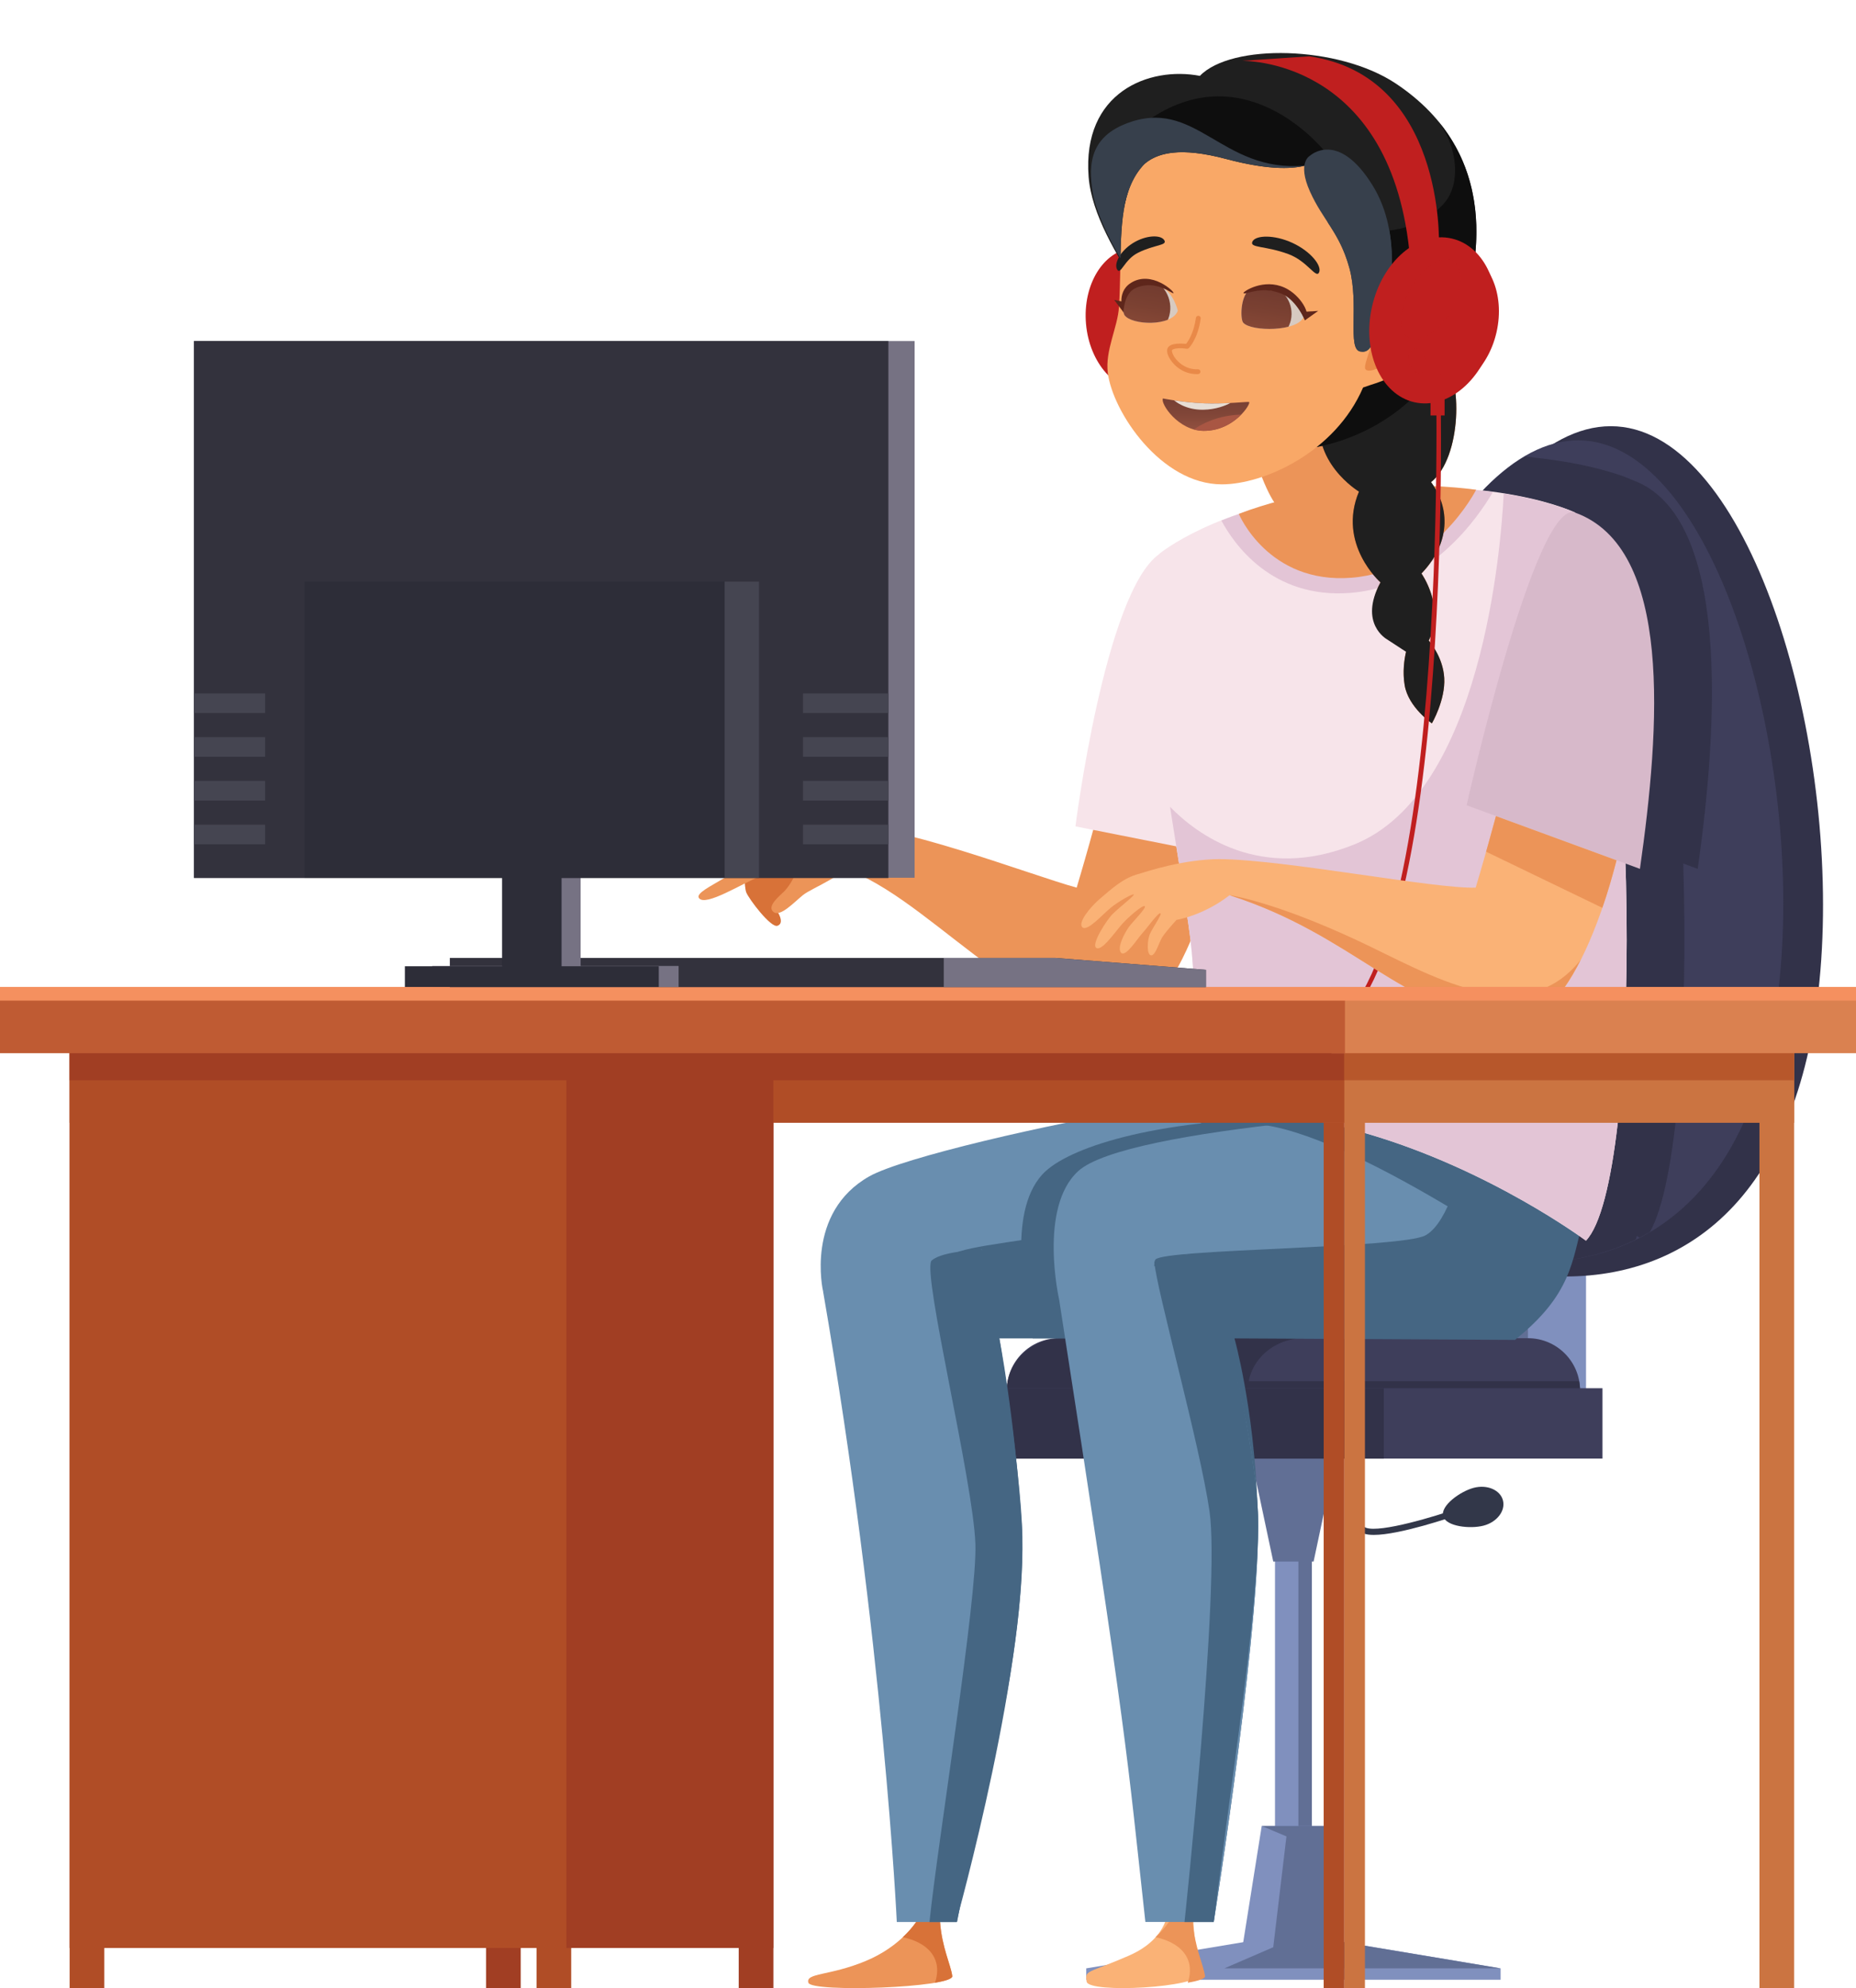 <?xml version="1.0" encoding="UTF-8" standalone="no"?>
<svg
   xmlns:dc="http://purl.org/dc/elements/1.1/"
   xmlns:cc="http://creativecommons.org/ns#"
   xmlns:rdf="http://www.w3.org/1999/02/22-rdf-syntax-ns#"
   xmlns:svg="http://www.w3.org/2000/svg"
   xmlns="http://www.w3.org/2000/svg"
   xmlns:xlink="http://www.w3.org/1999/xlink"
   xmlns:sodipodi="http://sodipodi.sourceforge.net/DTD/sodipodi-0.dtd"
   xmlns:inkscape="http://www.inkscape.org/namespaces/inkscape"
   version="1.1"
   id="Layer_1"
   x="0px"
   y="0px"
   viewBox="0 0 4669.16 5000"
   enable-background="new 0 0 4669.16 5000"
   xml:space="preserve"
   inkscape:version="0.91 r13725"
   sodipodi:docname="young-woman-sitting-at-computer-desk.svg"><defs
     id="defs11746" /><sodipodi:namedview
     pagecolor="#ffffff"
     bordercolor="#666666"
     borderopacity="1"
     objecttolerance="10"
     gridtolerance="10"
     guidetolerance="10"
     inkscape:pageopacity="0"
     inkscape:pageshadow="2"
     inkscape:window-width="1916"
     inkscape:window-height="1035"
     id="namedview11744"
     showgrid="false"
     inkscape:zoom="0.072572935"
     inkscape:cx="3985.5109"
     inkscape:cy="4298.3373"
     inkscape:window-x="4"
     inkscape:window-y="1"
     inkscape:window-maximized="1"
     inkscape:current-layer="Layer_1" /><g
     id="g13494"><path
       d="m 2732.078,814.498 c 8.655,98.9 75.337,173.853 148.956,167.402 73.619,-6.451 126.284,-91.855 117.637,-190.755 -8.654,-98.9 -75.344,-173.846 -148.956,-167.395 -73.619,6.443 -126.284,91.848 -117.637,190.748 z"
       id="path11511"
       style="fill:#c01f1f;fill-opacity:1"
       inkscape:connector-curvature="0" /><path
       sodipodi:nodetypes="ccccc"
       d="m 3573.393,622.46 c 0,0 -88.609,411.493 9.567,617.535 -120.13,57.376 -322.402,140.254 -373.711,28.735 0,0 -50.425,-64.253 -79.954,-242.991 z"
       id="path11581"
       inkscape:connector-curvature="0"
       style="fill:#ec9458" /><g
       id="chair_15_"><path
         style="fill:#8090be"
         inkscape:connector-curvature="0"
         id="path11469"
         d="m 3691.058,3608.206 c 0,0 77.17,0 180.296,0 103.126,0 118.623,-95.595 118.623,-95.595 l 0,-405.582 -180.297,0 0,405.582 -118.622,0 0,95.595 z" /><path
         style="fill:#616f95"
         inkscape:connector-curvature="0"
         id="path11471"
         d="m 3809.68,3107.021 0,405.589 -118.615,0 0,95.595 c 0,0 77.163,0 180.289,0 16.098,0 29.406,-2.863 41.503,-6.799 -60.377,-23.237 -69.024,-82.28 -69.024,-82.28 l 0,-412.105 -34.153,0 z" /><g
         id="g11473"><path
           style="fill:#323249"
           inkscape:connector-curvature="0"
           id="path11475"
           d="m 3380.086,2386.807 c -31.696,590.517 225.155,823.5 557.422,823.5 332.26,0 614.124,-232.983 645.813,-823.5 31.689,-590.517 -198.786,-1314.95 -531.046,-1314.95 -332.268,-10e-4 -640.501,724.432 -672.189,1314.95 z" /><path
           style="fill:#3e3e5b"
           inkscape:connector-curvature="0"
           id="path11477"
           d="m 3320.202,2378.638 c -30.638,570.882 217.675,796.124 538.889,796.124 321.221,0 593.706,-225.242 624.344,-796.124 30.639,-570.889 -192.176,-1271.237 -513.397,-1271.237 -321.215,0 -619.198,700.348 -649.836,1271.237 z" /><path
           style="fill:#323249"
           inkscape:connector-curvature="0"
           id="path11479"
           d="m 4107.802,1207.758 c 0,0 -1.08,-0.5 -3.088,-1.37 -8.27,-3.892 -66.9,-28.913 -176.448,-46.453 l -0.014,-0.01 c -21.578,-3.457 -44.083,-6.603 -69.604,-9.14 l 0.225,-0.406 c 0,0 -8.328,-1.174 -21.838,-2.682 -266.418,154.892 -490.493,740.132 -516.833,1230.937 -30.638,570.882 217.668,796.124 538.889,796.124 90.791,0 177.375,-18.751 256.017,-57.448 0.87,-3.153 1.791,-6.233 2.646,-9.415 2.906,2.03 4.552,3.218 6.784,4.798 8.813,-4.566 17.555,-9.278 26.144,-14.373 68.806,-120.463 96.632,-521.885 83.833,-926.568 l 36.421,13.358 c 50.866,-356.062 83.563,-887.986 -163.134,-977.355 z" /></g><rect
         style="fill:#8090be"
         id="rect11481"
         height="92.732"
         width="1338.941"
         transform="matrix(0,1,-1,0,7481.568,973.804)"
         y="4181.32"
         x="2584.411" /><rect
         style="fill:#616f95"
         id="rect11483"
         height="33.885"
         width="1338.941"
         transform="matrix(0,1,-1,0,7510.992,944.381)"
         y="4210.744"
         x="2613.835" /><polygon
         style="fill:#616f95"
         id="polygon11485"
         points="3203.123,3927.18 3129.41,3579.822 3378.361,3579.822 3304.647,3927.18 " /><polygon
         style="fill:#8090be"
         id="polygon11487"
         points="3356.37,4880.479 3775.114,4950.358 3775.114,4978.944 2732.656,4978.944 2732.656,4950.358 3151.408,4880.479 " /><polygon
         style="fill:#8090be"
         id="polygon11489"
         points="3380.789,4888.423 3126.982,4888.423 3174.117,4592.244 3333.654,4592.244 " /><polygon
         style="fill:#616f95"
         id="polygon11491"
         points="3080.138,4950.358 3203.123,4897.157 3236.313,4618.46 3174.117,4592.244 3333.654,4592.244 3380.151,4884.451 3775.114,4950.358 " /><g
         id="g11493"><path
           style="fill:#3e3e5b"
           inkscape:connector-curvature="0"
           id="path11495"
           d="m 2532.834,3496.599 1442.104,0 0,0 c 0,-72.394 -58.687,-131.082 -131.082,-131.082 l -1179.948,0 c -72.393,0 -131.074,58.688 -131.074,131.082 l 0,0 z" /><path
           style="fill:#323249"
           inkscape:connector-curvature="0"
           id="path11497"
           d="m 2673.867,3365.517 606.463,0 c -77.895,0 -141.041,58.688 -141.041,131.075 l -606.456,0 c 10e-4,-72.387 63.146,-131.075 141.034,-131.075 z" /><path
           style="fill:#323249"
           inkscape:connector-curvature="0"
           id="path11499"
           d="m 3972.64,3473.659 c 1.42,7.458 2.297,15.098 2.297,22.933 l -1442.103,0 c 0,-7.835 0.877,-15.475 2.291,-22.933 l 1437.515,0 z" /><rect
           style="fill:#3e3e5b"
           id="rect11501"
           height="176.955"
           width="1554.935"
           transform="matrix(-1,0,0,-1,6507.765,7159.658)"
           y="3491.352"
           x="2476.415" /><rect
           style="fill:#323249"
           id="rect11503"
           height="176.955"
           width="1004.89"
           transform="matrix(-1,0,0,-1,5957.721,7159.658)"
           y="3491.352"
           x="2476.415" /></g><path
         style="fill:#323749"
         inkscape:connector-curvature="0"
         id="path11505"
         d="m 3456.06,3860.222 c -9.879,0 -18.272,-1.015 -24.586,-3.334 -51.302,-18.686 -40.763,-178.55 -39.334,-196.706 0.296,-4.044 3.688,-7.139 7.675,-7.139 0.181,0 0.355,0 0.594,0.058 4.226,0.297 7.444,3.986 7.081,8.277 -4.82,64.095 -1.131,169.917 29.225,180.992 36.725,13.032 175.99,-29.58 226.64,-47.258 4.11,-1.37 8.451,0.833 9.886,4.762 1.363,4.044 -0.775,8.451 -4.762,9.879 -16.669,5.77 -146.831,50.469 -212.419,50.469 z" /><path
         style="fill:#323749"
         inkscape:connector-curvature="0"
         id="path11507"
         d="m 3707.265,3741.875 c -33.762,8.922 -83.716,44.88 -76.779,71.118 6.936,26.238 68.132,32.812 101.886,23.897 33.754,-8.923 55.499,-37.429 48.57,-63.667 -6.937,-26.231 -39.923,-40.27 -73.677,-31.348 z" /></g><g
       id="g11513"><path
         d="m 2944.46,1385.409 c -59.652,19.563 -90.978,228.968 -154,540.208 -21.418,105.808 -81.882,306.725 -81.882,306.725 -22.832,187.922 -11.648,325.737 81.882,340.313 288.141,44.895 498.967,-1300.381 154,-1187.246 z"
         id="path11515"
         inkscape:connector-curvature="0"
         style="fill:#ec9458" /><path
         d="m 2790.46,2572.655 c -271.108,-32.95 -515.101,-386.715 -728.746,-400.769 l 43.989,-95.414 c 132.205,-13.561 494.8,127.001 602.911,155.87 166.598,56.84 134.467,346.706 81.846,340.313 z"
         id="path11517"
         inkscape:connector-curvature="0"
         style="fill:#ec9458" /><g
         id="g11519"><path
           d="m 1871.88,2175.082 c 0,0 0.239,55.434 5.371,68.988 6.161,16.25 61.964,90.188 78.584,84.208 23.926,-8.611 -9.575,-49.772 -9.575,-49.772 l 98.85,-115.636 -173.23,12.212 z"
           id="path11521"
           inkscape:connector-curvature="0"
           style="fill:#d87238" /><path
           d="m 2157.172,2076.233 c -67.915,-3.247 -136.192,8.625 -188.255,19.461 -45.301,9.423 -78.693,17.062 -84.339,25.963 -11.575,18.287 -12.699,53.426 -12.699,53.426 0,0 -26.709,19.048 -52.585,34.733 -30.862,18.708 -69.646,37.089 -60.884,48.896 16.526,22.237 109.707,-37.755 153.58,-54.527 54.615,-20.875 76.649,-27.086 85.636,-19.157 10.851,9.567 -12.865,44.837 -24.882,56.789 -12.018,11.952 -44.033,37.031 -27.297,51.454 16.743,14.431 51.361,-23.353 74.663,-42.22 23.303,-18.874 117.05,-52.977 129.561,-94.958 3.117,-10.46 36.464,-78.483 7.501,-79.86 z"
           id="path11523"
           inkscape:connector-curvature="0"
           style="fill:#ec9458" /></g></g><g
       id="g11525"><g
         id="g11527"><g
           id="g11529"><path
             d="m 2306.099,4831.648 c 0,0 -37.683,62.805 -128.958,100.48 -91.276,37.683 -151.015,29.239 -143.477,54.39 7.538,25.158 365.833,12.532 361.97,-16.743 -3.863,-29.275 -26.188,-71.14 -30.92,-138.127 -4.733,-66.979 -58.615,0 -58.615,0 z"
             id="path11531"
             inkscape:connector-curvature="0"
             style="fill:#ec9458" /></g><path
           d="m 2364.714,4831.648 c -4.74,-66.987 -58.615,0 -58.615,0 0,0 -11.119,17.954 -34.914,40.314 40.256,8.741 70.64,27.876 81.904,57.535 6.712,17.678 5.74,37.125 -0.942,56.97 26.876,-4.617 44.344,-10.212 43.489,-16.692 -3.865,-29.275 -26.189,-71.14 -30.922,-138.127 z"
           id="path11533"
           inkscape:connector-curvature="0"
           style="fill:#d87238" /></g><g
         id="g11535"><g
           id="g11537"><path
             d="m 2938.452,4797.764 c 0,0 5.117,75.438 -98.689,120.703 -103.801,45.264 -111.201,35.124 -106.077,65.341 5.132,30.217 285.894,15.047 285.263,-20.113 -0.638,-35.168 -19.801,-85.462 -16.779,-165.931 3.015,-80.469 -63.718,0 -63.718,0 z"
             id="path11539"
             inkscape:connector-curvature="0"
             style="fill:#fab276" /></g><path
           d="m 3000.539,4831.648 c -4.74,-66.987 -58.615,0 -58.615,0 0,0 -11.119,17.954 -34.914,40.314 40.256,8.741 70.64,27.876 81.904,57.535 6.712,17.678 5.741,37.125 -0.942,56.97 26.883,-4.617 44.344,-10.212 43.489,-16.692 -3.865,-29.275 -26.182,-71.14 -30.922,-138.127 z"
           id="path11541"
           inkscape:connector-curvature="0"
           style="fill:#ec9458" /></g><polygon
         points="2958.739,2757.322 4037.517,2766.824 3019.008,3018.515 "
         id="polygon11543"
         style="fill:#2a2e3d" /><path
         d="m 2886.961,2785.829 c 343.35,-110.062 549.465,1.131 552.233,478.447 l -1368.745,-17.569 c 0,0 -45.381,-196.931 116.628,-288.322 83.426,-47.062 453.848,-132.836 699.884,-172.556 z"
         id="path11545"
         inkscape:connector-curvature="0"
         style="fill:#698eaf;fill-opacity:1" /><path
         d="m 3019.008,3018.515 c 0,0 -140.259,52.418 -353.237,85.694 -212.993,33.283 -278.805,36.038 -291.946,72.93 -13.126,36.893 72.162,546.275 77.844,706.016 4.9,137.873 -95.21,752.505 -115.505,950.545 l 69.168,0 c 0,0 187.088,-668.058 164.691,-1003.224 -18.338,-274.312 -55.977,-464.458 -55.977,-464.458 l 401.531,0 c 86.76,-21.701 103.431,-347.503 103.431,-347.503 z"
         id="path11547"
         inkscape:connector-curvature="0"
         style="fill:#456683;fill-opacity:1" /><path
         d="m 2582.745,3268.386 c 5.225,33.58 10.248,66.001 15.162,97.632 l 317.671,0 c 28.158,-7.045 48.562,-46.83 63.761,-96.429 -0.123,-0.449 -0.261,-0.993 -0.384,-1.435 l 0.863,0 c 1.015,-3.356 2.226,-6.299 3.197,-9.734 l 456.181,5.849 c -1.348,-232.99 -51.469,-378.206 -142.034,-453.579 -377.894,0.029 -597.149,71.626 -666.274,134.459 -100.867,91.703 -48.143,323.237 -48.143,323.237 z"
         id="path11549"
         inkscape:connector-curvature="0"
         style="fill:#456683;fill-opacity:1" /><path
         d="m 4010.214,2774.631 c 0,0 -13.735,346.322 -123.776,493.03 l -1221.943,0.725 c 0,0 -52.723,-231.533 48.142,-323.229 120.036,-109.12 903.28,-161.357 1297.577,-170.526 z"
         id="path11551"
         inkscape:connector-curvature="0"
         style="fill:#698eaf;fill-opacity:1" /><path
         d="m 3158.468,2827.121 c 0,0 91.362,-10.908 134.387,-19.099 111.961,-21.31 297.549,-19.266 690.331,260.178 l -72.061,139.374 c 0,0 -514.419,-364.442 -752.657,-380.453 z"
         id="path11553"
         inkscape:connector-curvature="0"
         style="fill:#456683;fill-opacity:1" /><path
         sodipodi:nodetypes="cccccccscccc"
         d="m 3163.542,3784.595 c -9.625,-247.827 -57.985,-418.578 -57.985,-418.578 l 705.601,3.78 C 3954.894,3254.806 3954.534,3170.753 3983.186,3068.2 l -305.645,-142.933 c 0,0 -31.319,148.202 -91.218,181.485 -59.906,33.276 -653.822,33.907 -679.328,60.688 -25.506,26.782 108.294,443.533 135.793,633.223 27.499,189.69 -62.892,1032.977 -62.892,1032.977 l 0.109,0.058 73.373,0 c 0,0 127.153,-794.651 110.164,-1049.103 z"
         id="path11555"
         inkscape:connector-curvature="0"
         style="fill:#456683;fill-opacity:1" /><path
         d="m 2070.449,3246.707 c 152.992,883.638 185.63,1586.993 185.63,1586.993 l 151.391,0 c 0,0 149.304,-748.765 122.218,-1003.224 -27.087,-254.459 -59.579,-688.178 -59.579,-688.178 l -399.66,104.409 z"
         id="path11557"
         inkscape:connector-curvature="0"
         style="fill:#698eaf;fill-opacity:1" /><path
         d="m 2664.495,3268.386 c 176.107,1132.754 169.374,1133.907 216.957,1565.314 l 171.925,0 c 0,0 127.153,-794.653 110.171,-1049.104 -16.99,-254.459 -139.693,-642.298 -139.693,-642.298 l -359.36,126.088 z"
         id="path11559"
         inkscape:connector-curvature="0"
         style="fill:#698eaf;fill-opacity:1" /><path
         sodipodi:nodetypes="ccccccccccc"
         d="m 3163.542,3784.595 c -0.01,-0.159 -0.014,-0.275 -0.029,-0.435 -15.271,-227.25 -116.629,-591.445 -135.873,-633.672 -11.458,0.747 -22.382,1.515 -32.616,2.327 l -91.087,20.619 c 5.038,68.313 114.534,459.495 138.852,627.231 27.507,189.69 -62.892,1032.977 -62.892,1032.977 l 0.109,0.065 73.38,0 c 0,0 7.3,-54.165 17.997,-139.374 32.072,-255.64 104.901,-718.895 92.159,-909.738 z"
         id="path11561"
         inkscape:connector-curvature="0"
         style="fill:#456683;fill-opacity:1" /><path
         d="m 2470.109,3142.298 c -38.967,2.646 -105.301,8.183 -127.074,28.456 -22.128,36.893 105.097,552.66 110.78,712.401 4.9,137.873 -95.218,752.505 -115.513,950.552 l 69.176,0 c 38.423,-207.441 170.338,-638.978 164.568,-968.397 -2.841,-162.589 -66.871,-595.178 -101.937,-723.012 z"
         id="path11563"
         inkscape:connector-curvature="0"
         style="fill:#456683;fill-opacity:1" /><path
         d="m 2886.961,2785.829 c 0,0 114.245,-4.443 148.651,56.912 l 305.196,-36.335 c 0,0 -324.548,-81.128 -453.847,-20.577 z"
         id="path11565"
         inkscape:connector-curvature="0"
         style="fill:#456683;fill-opacity:1" /></g><path
       d="m 2916.592,1393.266 c -136.844,95.871 -211.094,685.018 -211.094,685.018 l 256.438,50.824 32.979,-147.644 c 0,0 18.599,-192.85 0.602,-343.255 -18.005,-150.406 -78.925,-244.943 -78.925,-244.943 z"
       id="path11573"
       style="fill:#f7e4ea;fill-opacity:1"
       inkscape:connector-curvature="0" /><path
       d="m 3989.781,3120.256 c 145.563,-152.341 135.822,-1447.438 -27.311,-1831.109 0,0 -199.504,-99.132 -603.962,-50.853 -298.709,35.661 -441.816,154.348 -441.816,154.348 -67,149.325 13.59,531.858 72.974,931.787 59.587,401.305 -102.706,461.399 -102.706,461.399 0,0 221.321,-30.29 548.312,64.175 313.648,90.609 554.509,270.253 554.509,270.253 z"
       id="path11575"
       style="fill:#f7e4ea;fill-opacity:1"
       inkscape:connector-curvature="0" /><path
       d="m 3755.726,1237.331 c -97.762,-13.242 -228.634,-19.164 -397.217,0.964 -120.979,14.438 -215.146,42.467 -285.909,70.749 31.145,58.304 126.697,197.511 324.403,182.109 201.258,-15.686 320.315,-188.039 358.723,-253.822 z"
       id="path11577"
       style="fill:#e3c5d6;fill-opacity:1"
       inkscape:connector-curvature="0" /><path
       d="m 3116.501,1292.373 c 0,0 73.525,176.984 283.35,160.632 209.825,-16.352 313.69,-221.226 313.69,-221.226 0,0 -313.595,-48.266 -597.04,60.594 z"
       id="path11583"
       inkscape:connector-curvature="0"
       style="fill:#ec9458" /><path
       d="m 3962.47,1289.147 c 0,0 -60.993,-28.84 -179.564,-47.83 -6.878,136.779 -55.332,751.99 -374.879,882.028 -238.578,97.081 -400.204,-28.028 -464.567,-94.327 14.954,95.073 31.247,194.677 46.207,295.411 59.587,401.305 -102.706,461.392 -102.706,461.392 0,0 221.321,-30.283 548.312,64.182 313.647,90.608 554.509,270.253 554.509,270.253 145.563,-152.34 135.822,-1447.438 -27.312,-1831.109 z"
       id="path11579"
       style="fill:#e3c5d6;fill-opacity:1"
       inkscape:connector-curvature="0" /><g
       transform="matrix(0.569,0,0,0.564,2887.386,4.674)"
       id="g12603"><g
         id="g12605"><g
           id="g12607"><radialGradient
             gradientTransform="translate(-1034.589,228.203)"
             id="SVGID_1_"
             cx="1814.805"
             cy="133.3"
             r="2957.204"
             gradientUnits="userSpaceOnUse"><stop
               offset="0"
               style="stop-color:#DF7B32"
               id="stop12610" /><stop
               offset="0.174"
               style="stop-color:#D77631"
               id="stop12612" /><stop
               offset="0.614"
               style="stop-color:#CA6D2E"
               id="stop12614" /><stop
               offset="1"
               style="stop-color:#C56A2D"
               id="stop12616" /></radialGradient><path
             style="fill:url(#SVGID_1_)"
             inkscape:connector-curvature="0"
             d="m 1240.022,2845.567 c 0,0 65.365,71.236 70.877,169.608 5.479,98.373 -54.597,202.128 -54.597,202.128 0,0 -103.759,-71.431 -120.23,-169.608 -16.472,-98.145 16.243,-185.852 16.243,-185.852 l 87.707,-16.276 z"
             id="path12618" /><path
             sodipodi:nodetypes="cccccccsc"
             style="fill:url(#SVGID_2_)"
             inkscape:connector-curvature="0"
             d="m 1305.092,1593.334 c 87.414,79.944 84.119,438.731 -52.513,548.194 97.166,134.643 70.453,289.639 -42.5,407.484 0,0 126.978,178.643 6.756,340.88 l -110.249,-69.259 c 0,0 -175.871,-48.619 -77.564,-232.025 0,0 -192.473,-170.554 -95.144,-404.777 0,0 -220.752,-133.11 -166.999,-366.746 53.753,-233.634 538.213,-223.751 538.213,-223.751 z"
             id="path12629" /><path
             sodipodi:nodetypes="ccscccccccccc"
             style="opacity:1;fill:#1f1f1f;fill-opacity:1"
             inkscape:connector-curvature="0"
             d="m 1252.579,2141.529 c 136.633,-109.495 139.927,-468.282 52.513,-548.227 0,0 -484.46,-9.85 -538.213,223.785 -53.753,233.636 166.999,366.746 166.999,366.746 -97.329,234.223 95.144,404.777 95.144,404.777 -98.308,183.373 28.377,253.726 28.377,253.726 l 84.674,55.842 c -7.893,34.606 -15.982,90.055 -6.001,149.516 16.471,98.177 120.23,169.608 120.23,169.608 0,0 60.076,-103.755 54.564,-202.16 -4.893,-87.707 -57.275,-153.659 -68.59,-166.967 73.939,-149.647 -32.197,-299.196 -32.197,-299.196 112.953,-117.811 139.666,-272.807 42.5,-407.45 z"
             id="path12631" /><path
             style="opacity:1;fill:#1f1f1f;fill-opacity:1"
             inkscape:connector-curvature="0"
             d="m 1096.344,363.901 c 459.998,308.59 391.045,801.661 255.199,1137.062 -149.292,368.67 -548.068,528.493 -815.821,491.865 -287.939,-39.369 -403.799,-226.753 -387.095,-313.352 32.189,-167.13 -384.395,-566.492 -409.996,-899.284 -29.066,-377.444 267.162,-493.626 491.926,-450.147 138.235,-145.113 612.124,-136.307 865.787,33.856 z"
             id="path12655" /><path
             style="opacity:1;fill:#0e0e0e;fill-opacity:1"
             inkscape:connector-curvature="0"
             d="m 1305.092,903.909 c -207.575,218.469 -533.777,68.528 -533.777,68.528 L 555.749,1995.078 c 267.199,26.289 650.155,-134.513 795.794,-494.115 113.21,-279.495 179.65,-668.486 -67.489,-968.954 85.685,113.997 104.603,283.899 21.038,371.9 z"
             id="path12657" /><path
             style="fill:#f9a867"
             inkscape:connector-curvature="0"
             d="m -127.218,1361.003 c 26.942,-436.35 -80.531,-756.193 579.213,-784.961 440.656,-19.179 620.636,425.032 575.009,850.75 75.961,-73.551 171.594,38.912 116.341,162.204 -42.663,95.274 -113.898,101.928 -191.299,130.762 -123.553,289.835 -440.004,432.273 -625.072,431.751 -268.503,-0.75 -481.753,-322.256 -503.574,-497.181 -12.493,-100.428 43.771,-202.91 49.382,-293.325 z"
             id="path12685" /><path
             style="fill:#1f1f1f;fill-opacity:1"
             inkscape:connector-curvature="0"
             d="m 462.791,1069.016 c -13.569,29.062 55.873,17.287 159.302,55.84 83.989,31.345 121.825,110.8 135.393,81.771 13.536,-29.062 -36.042,-93.676 -117.421,-131.675 -81.348,-37.966 -163.706,-34.965 -177.274,-5.936 z"
             id="path12696" /><path
             style="fill:#e98948"
             inkscape:connector-curvature="0"
             d="m 1011.348,1478.914 c 83.528,-7.339 74.265,97.916 43.312,128.576 -30.986,30.627 -85.457,48.86 -93.415,28.246 -7.956,-20.613 50.103,-156.822 50.103,-156.822 z"
             id="path12698" /><path
             style="fill:#e98948"
             inkscape:connector-curvature="0"
             d="m 204.692,1659.319 c 5.708,0.489 11.807,0.652 18.07,0.359 5.871,-0.196 10.438,-5.219 10.111,-11.122 -0.094,-5.871 -5.219,-10.535 -11.122,-10.111 -51.143,2.087 -88.849,-29.714 -105.712,-57.569 -9.655,-16.243 -9.752,-26.224 -8.643,-28.018 7.893,-9.785 43.576,-9.655 65.006,-6.034 4.664,0.522 6.654,-0.718 9.198,-2.968 1.663,-1.631 40.315,-41.326 52.546,-132.001 0.848,-5.806 -3.262,-11.22 -9.194,-11.97 l -0.326,-0.033 c -5.745,-0.489 -10.898,3.555 -11.616,9.231 -9.231,67.713 -34.215,104.44 -43.283,115.758 -17.907,-0.946 -62.886,-5.284 -78.933,14.612 -7.726,9.459 -6.784,25.735 2.74,44.751 13.438,26.776 51.11,69.961 111.158,75.115 z"
             id="path12700" /><path
             style="opacity:1;fill:#0e0e0e;fill-opacity:1"
             inkscape:connector-curvature="0"
             d="m 785.569,670.403 c 0,0 -45.892,135.654 -438.829,30.203 -406.572,-109.103 -426.011,99.711 -464.239,271.603 -3.131,-7.013 -148.505,-296.293 173.849,-478.916 412.312,-233.636 729.219,177.11 729.219,177.11 z"
             id="path12711" /><path
             style="fill:#1f1f1f;fill-opacity:1"
             inkscape:connector-curvature="0"
             d="m 72.854,1062.362 c 15.787,24.854 -41.619,18.918 -116.247,56.721 -60.602,30.693 -75.704,100.036 -91.458,75.182 -15.787,-24.854 11.188,-81.64 68.561,-118.074 57.341,-36.4 123.39,-38.651 139.144,-13.829 z"
             id="path12722" /><g
             transform="translate(-1034.589,228.203)"
             id="g12735"><linearGradient
               id="SVGID_11_"
               gradientUnits="userSpaceOnUse"
               x1="1444.218"
               y1="1539.787"
               x2="1428.719"
               y2="1663.781"
               gradientTransform="matrix(0.992,-0.128,0.128,0.992,-337.637,211.97)"><stop
                 offset="0"
                 style="stop-color:#784034"
                 id="stop12738" /><stop
                 offset="0.465"
                 style="stop-color:#814638"
                 id="stop12740" /><stop
                 offset="1"
                 style="stop-color:#91503F"
                 id="stop12742" /></linearGradient><path
               style="fill:url(#SVGID_11_)"
               inkscape:connector-curvature="0"
               d="m 1101.801,1540.317 c -12.884,21.103 66.832,144.102 180.246,144.493 137.151,0.457 211.289,-124.206 200.428,-128.739 -5.414,-2.251 -102.711,9.426 -196.615,6.067 -93.71,-3.392 -184.059,-21.821 -184.059,-21.821 z"
               id="path12744" /><path
               style="fill:#e7ddd5"
               inkscape:connector-curvature="0"
               d="m 1279.437,1590.613 c 57.406,-0.815 100.098,-19.081 120.875,-30.138 -33.889,1.794 -74.432,3.099 -114.453,1.631 -50.426,-1.794 -99.743,-7.958 -134.676,-13.275 6.132,5.349 51.535,42.891 128.254,41.782 z"
               id="path12746" /><path
               style="fill:#a95643"
               inkscape:connector-curvature="0"
               d="m 1282.046,1684.811 c 75.765,0.228 132.225,-37.673 165.821,-72.475 -103.755,3.066 -174.371,41.26 -209.434,66.115 13.862,3.913 28.377,6.294 43.613,6.36 z"
               id="path12748" /></g><path
             style="opacity:1;fill:#37404c;fill-opacity:1"
             inkscape:connector-curvature="0"
             d="m 717.301,686.092 c 0,0 -58.091,29.257 0,159.725 58.091,130.468 130.664,181.122 174.24,340.946 43.576,159.791 -9.916,361.364 47.621,372.291 58.352,11.09 55.877,-64.158 105.712,-149.255 22.082,-80.075 87.185,-367.985 -51.698,-593.01 -152.452,-247.074 -275.875,-130.697 -275.875,-130.697 z"
             id="path12802" /><g
             transform="translate(-1034.589,228.203)"
             id="g12804"><g
               id="g12806"><path
                 style="fill:#d7cac1"
                 inkscape:connector-curvature="0"
                 d="m 1481.495,1057.422 c -37.901,33.008 -37.803,129.848 -24.822,145.015 34.802,40.543 243.16,41.26 267.818,-27.366 0,0 -23.452,-71.399 -79.977,-93.285 -56.492,-21.852 -163.019,-24.364 -163.019,-24.364 z"
                 id="path12808" /><g
                 id="g12810"><defs
                   id="defs12812"><path
                     inkscape:connector-curvature="0"
                     id="SVGID_16_"
                     d="m 1481.495,1057.422 c -37.901,33.008 -37.803,129.848 -24.822,145.015 34.802,40.543 243.16,41.26 267.818,-27.366 0,0 -23.419,-81.184 -79.944,-103.037 -56.492,-21.885 -163.052,-14.612 -163.052,-14.612 z" /></defs><clipPath
                   id="SVGID_17_"><use
                     height="100%"
                     width="100%"
                     y="0"
                     x="0"
                     style="overflow:visible"
                     xlink:href="#SVGID_16_"
                     overflow="visible"
                     id="use12816" /></clipPath><linearGradient
                   id="SVGID_18_"
                   gradientUnits="userSpaceOnUse"
                   x1="1539.46"
                   y1="1053.806"
                   x2="1512.021"
                   y2="1273.314"
                   gradientTransform="matrix(1.111,0.051,-0.019,1,-131.105,-75.02)"><stop
                     offset="0"
                     style="stop-color:#723B2F"
                     id="stop12819" /><stop
                     offset="0.439"
                     style="stop-color:#7B4132"
                     id="stop12821" /><stop
                     offset="1"
                     style="stop-color:#8D4C39"
                     id="stop12823" /></linearGradient><path
                   style="fill:url(#SVGID_18_)"
                   inkscape:connector-curvature="0"
                   clip-path="url(#SVGID_17_)"
                   d="m 1670.413,1164.993 c -1.272,71.138 -59.233,126.032 -129.424,122.607 -70.224,-3.425 -126.097,-63.832 -124.793,-134.969 1.272,-71.138 59.233,-126 129.457,-122.607 70.192,3.425 126.065,63.864 124.76,134.969 z"
                   id="path12825" /></g><path
                 style="fill:#5e261b"
                 inkscape:connector-curvature="0"
                 d="m 1729.878,1191.609 c 0,0 -39.503,-92.795 -104.868,-118.987 -92.465,-37.085 -163.835,9.328 -167.158,-2.479 -1.83,-6.393 89.171,-66.963 182.293,-23.745 69.836,32.421 120.421,120.552 89.733,145.211 z"
                 id="path12827" /></g><polygon
               style="fill:#5e261b"
               points="1788.095,1149.924 1712.13,1154.654 1729.878,1191.609 "
               id="polygon12829" /></g><g
             transform="translate(-1034.589,228.203)"
             id="g12831"><polygon
               style="fill:#5e261b"
               points="886.076,1100.575 930.496,1110.262 930.79,1160.786 "
               id="polygon12833" /><g
               id="g12835"><path
                 style="fill:#d7cac1"
                 inkscape:connector-curvature="0"
                 d="m 958.09,1036.776 c -36.074,34.052 -37.412,115.171 -26.191,131.936 30.008,44.881 210.151,52.905 235.691,-19.896 0,0 -18.294,-77.792 -68.985,-103.396 -50.655,-25.605 -140.515,-8.644 -140.515,-8.644 z"
                 id="path12837" /><g
                 id="g12839"><defs
                   id="defs12841"><path
                     inkscape:connector-curvature="0"
                     id="SVGID_19_"
                     d="m 961.482,1035.015 c -36.042,34.085 -40.804,116.932 -29.584,133.697 30.008,44.881 210.151,52.905 235.691,-19.896 0,0 -17.874,-88.131 -68.524,-113.735 -50.691,-25.606 -137.583,-0.066 -137.583,-0.066 z" /></defs><clipPath
                   id="SVGID_20_"><use
                     height="100%"
                     width="100%"
                     y="0"
                     x="0"
                     style="overflow:visible"
                     xlink:href="#SVGID_19_"
                     overflow="visible"
                     id="use12845" /></clipPath><linearGradient
                   id="SVGID_21_"
                   gradientUnits="userSpaceOnUse"
                   x1="1087.949"
                   y1="1063.388"
                   x2="1058.517"
                   y2="1298.839"
                   gradientTransform="matrix(1.34,0.11,-0.06,0.998,-375.331,-158.048)"><stop
                     offset="0"
                     style="stop-color:#723B2F"
                     id="stop12848" /><stop
                     offset="0.439"
                     style="stop-color:#7B4132"
                     id="stop12850" /><stop
                     offset="1"
                     style="stop-color:#8D4C39"
                     id="stop12852" /></linearGradient><path
                   style="fill:url(#SVGID_21_)"
                   inkscape:connector-curvature="0"
                   clip-path="url(#SVGID_20_)"
                   d="m 1134.157,1144.021 c -4.208,76.389 -70.355,132.588 -147.722,125.478 -77.4,-7.078 -136.731,-74.758 -132.523,-151.147 4.208,-76.422 70.388,-132.588 147.755,-125.51 77.4,7.077 136.73,74.757 132.49,151.179 z"
                   id="path12854" /></g><path
                 style="fill:#5e261b"
                 inkscape:connector-curvature="0"
                 d="m 927.724,1158.503 c 0,0 -36.564,-89.371 32.03,-133.273 91.556,-58.58 195.086,40.347 188.494,45.305 -6.621,4.958 -76.422,-62.527 -166.738,-22.799 -54.928,24.201 -53.786,110.767 -53.786,110.767 z"
                 id="path12856" /></g></g><path
             style="opacity:1;fill:#37404c;fill-opacity:1"
             inkscape:connector-curvature="0"
             d="m -99.331,544.371 c -164.357,66.408 -165.466,196.387 -138.981,332.759 23.386,87.316 66.506,177.013 115.921,264.361 l 1.859,-0.489 c 3.392,-173.718 12.003,-318.114 105.483,-417.694 61.809,-54.307 167.554,-74.823 361.788,-22.701 175.679,47.132 281.974,46.12 345.806,30.562 l 0.946,-0.946 c -371.443,32.911 -481.362,-311.721 -792.822,-185.852 z"
             id="path12858" /><path
             style="opacity:1;fill:#37404c;fill-opacity:1"
             inkscape:connector-curvature="0"
             d="m 794.93,981.961 c 36.303,56.101 71.333,112.105 96.612,204.77 43.576,159.823 -9.916,361.364 47.621,372.323 58.352,11.09 55.877,-64.19 105.712,-149.255 15.754,-57.112 53.329,-219.904 23.256,-390.263 -117.585,13.405 -226.787,-20.288 -273.201,-37.575 z"
             id="path12860" /><radialGradient
             gradientTransform="translate(-1034.589,228.203)"
             id="SVGID_2_"
             cx="1814.806"
             cy="133.391"
             r="2957.124"
             gradientUnits="userSpaceOnUse"><stop
               offset="0"
               style="stop-color:#DF7B32"
               id="stop12621" /><stop
               offset="0.174"
               style="stop-color:#D77631"
               id="stop12623" /><stop
               offset="0.614"
               style="stop-color:#CA6D2E"
               id="stop12625" /><stop
               offset="1"
               style="stop-color:#C56A2D"
               id="stop12627" /></radialGradient><linearGradient
             id="SVGID_3_"
             gradientUnits="userSpaceOnUse"
             x1="976.199"
             y1="4310.525"
             x2="1253.898"
             y2="2357.939"
             gradientTransform="matrix(1.022,0.047,-0.071,0.982,149.15,-21.188)"><stop
               offset="0"
               style="stop-color:#F9A867"
               id="stop12636" /><stop
               offset="0.374"
               style="stop-color:#F5A05F"
               id="stop12638" /><stop
               offset="0.938"
               style="stop-color:#EA8C4B"
               id="stop12640" /><stop
               offset="1"
               style="stop-color:#E98948"
               id="stop12642" /></linearGradient><radialGradient
             id="SVGID_4_"
             cx="1812.539"
             cy="133.392"
             r="2958.546"
             gradientUnits="userSpaceOnUse"><stop
               offset="0"
               style="stop-color:#DF7B32"
               id="stop12647" /><stop
               offset="0.174"
               style="stop-color:#D77631"
               id="stop12649" /><stop
               offset="0.614"
               style="stop-color:#CA6D2E"
               id="stop12651" /><stop
               offset="1"
               style="stop-color:#C56A2D"
               id="stop12653" /></radialGradient><linearGradient
             id="SVGID_5_"
             gradientUnits="userSpaceOnUse"
             x1="643.925"
             y1="4546.896"
             x2="1510.913"
             y2="4118.89"
             gradientTransform="translate(53.898,0)"><stop
               offset="0"
               style="stop-color:#46A2A9"
               id="stop12660" /><stop
               offset="0.299"
               style="stop-color:#4496A2"
               id="stop12662" /><stop
               offset="1"
               style="stop-color:#407E93"
               id="stop12664" /></linearGradient><linearGradient
             id="SVGID_6_"
             gradientUnits="userSpaceOnUse"
             x1="1412.882"
             y1="2333.338"
             x2="1412.882"
             y2="1842.9"
             gradientTransform="matrix(-0.996,0.088,0.088,0.996,2852.615,-119.702)"><stop
               offset="0"
               style="stop-color:#F9A867"
               id="stop12673" /><stop
               offset="0.422"
               style="stop-color:#F8A564"
               id="stop12675" /><stop
               offset="0.706"
               style="stop-color:#F39C5B"
               id="stop12677" /><stop
               offset="0.95"
               style="stop-color:#EB8D4C"
               id="stop12679" /><stop
               offset="1"
               style="stop-color:#E98948"
               id="stop12681" /></linearGradient><linearGradient
             id="SVGID_7_"
             gradientUnits="userSpaceOnUse"
             x1="2125.893"
             y1="1147.918"
             x2="2340.003"
             y2="1147.918"
             gradientTransform="matrix(0.962,-0.414,0.448,0.952,-1014.864,739.067)"><stop
               offset="0"
               style="stop-color:#DF7B32"
               id="stop12688" /><stop
               offset="0.174"
               style="stop-color:#D77631"
               id="stop12690" /><stop
               offset="0.614"
               style="stop-color:#CA6D2E"
               id="stop12692" /><stop
               offset="1"
               style="stop-color:#C56A2D"
               id="stop12694" /></linearGradient><radialGradient
             id="SVGID_8_"
             cx="1814.788"
             cy="133.392"
             r="2957.153"
             gradientUnits="userSpaceOnUse"><stop
               offset="0"
               style="stop-color:#DF7B32"
               id="stop12703" /><stop
               offset="0.174"
               style="stop-color:#D77631"
               id="stop12705" /><stop
               offset="0.614"
               style="stop-color:#CA6D2E"
               id="stop12707" /><stop
               offset="1"
               style="stop-color:#C56A2D"
               id="stop12709" /></radialGradient><linearGradient
             id="SVGID_9_"
             gradientUnits="userSpaceOnUse"
             x1="2331.8"
             y1="1108.61"
             x2="2528.372"
             y2="1108.61"
             gradientTransform="matrix(-0.903,-0.353,-0.202,0.925,3421.292,729.333)"><stop
               offset="0"
               style="stop-color:#DF7B32"
               id="stop12714" /><stop
               offset="0.174"
               style="stop-color:#D77631"
               id="stop12716" /><stop
               offset="0.614"
               style="stop-color:#CA6D2E"
               id="stop12718" /><stop
               offset="1"
               style="stop-color:#C56A2D"
               id="stop12720" /></linearGradient><linearGradient
             id="SVGID_10_"
             gradientUnits="userSpaceOnUse"
             x1="2878.159"
             y1="4068.836"
             x2="1435.798"
             y2="4804.536"><stop
               offset="0"
               style="stop-color:#5BB7BF"
               id="stop12725" /><stop
               offset="0.332"
               style="stop-color:#59A9B6"
               id="stop12727" /><stop
               offset="1"
               style="stop-color:#5591A7"
               id="stop12729" /></linearGradient><linearGradient
             id="SVGID_12_"
             gradientUnits="userSpaceOnUse"
             x1="1749.618"
             y1="3849.646"
             x2="1982.697"
             y2="2210.799"
             gradientTransform="matrix(1.023,0.011,-0.037,0.984,59.202,26.663)"><stop
               offset="0"
               style="stop-color:#F9A867"
               id="stop12751" /><stop
               offset="0.422"
               style="stop-color:#F8A564"
               id="stop12753" /><stop
               offset="0.706"
               style="stop-color:#F39C5B"
               id="stop12755" /><stop
               offset="0.95"
               style="stop-color:#EB8D4C"
               id="stop12757" /><stop
               offset="1"
               style="stop-color:#E98948"
               id="stop12759" /></linearGradient><linearGradient
             id="SVGID_13_"
             gradientUnits="userSpaceOnUse"
             x1="897.892"
             y1="3625.662"
             x2="1132.292"
             y2="2822.006"
             gradientTransform="matrix(1,0,-0.004,1,10.384,-1e-4)"><stop
               offset="0"
               style="stop-color:#F9A867"
               id="stop12764" /><stop
               offset="0.422"
               style="stop-color:#F8A564"
               id="stop12766" /><stop
               offset="0.706"
               style="stop-color:#F39C5B"
               id="stop12768" /><stop
               offset="0.95"
               style="stop-color:#EB8D4C"
               id="stop12770" /><stop
               offset="1"
               style="stop-color:#E98948"
               id="stop12772" /></linearGradient><linearGradient
             id="SVGID_14_"
             gradientUnits="userSpaceOnUse"
             x1="1839.111"
             y1="4931.746"
             x2="-9.837"
             y2="3992.751"><stop
               offset="0"
               style="stop-color:#5BB7BF"
               id="stop12785" /><stop
               offset="0.332"
               style="stop-color:#59A9B6"
               id="stop12787" /><stop
               offset="1"
               style="stop-color:#5591A7"
               id="stop12789" /></linearGradient><radialGradient
             id="SVGID_15_"
             cx="1814.807"
             cy="133.392"
             r="2957.081"
             gradientUnits="userSpaceOnUse"><stop
               offset="0"
               style="stop-color:#DF7B32"
               id="stop12794" /><stop
               offset="0.174"
               style="stop-color:#D77631"
               id="stop12796" /><stop
               offset="0.614"
               style="stop-color:#CA6D2E"
               id="stop12798" /><stop
               offset="1"
               style="stop-color:#C56A2D"
               id="stop12800" /></radialGradient></g></g></g><g
       transform="translate(-2.1745647e-6,115.068)"
       id="g11595"><path
         d="m 3509.834,689.476 c 7.096,45.75 49.961,76.591 95.733,68.871 45.779,-7.712 77.134,-51.056 70.038,-96.806 -7.103,-45.75 -49.961,-76.583 -95.74,-68.871 -45.772,7.712 -77.127,51.056 -70.031,96.806 z"
         id="path11597"
         inkscape:connector-curvature="0"
         style="fill:#ec9458" /><path
         d="m 3580.075,718.258 c 21.324,-4.74 35.001,-25.854 30.551,-47.149 -4.342,-20.773 -24.361,-33.762 -45.127,-30.007 5.139,-3.791 11.01,-6.712 17.628,-8.183 25.179,-5.596 49.852,10.256 55.114,35.4 5.255,25.151 -10.894,50.077 -36.074,55.68 -11.959,2.653 -23.658,0.196 -33.363,-5.516 3.719,0.261 7.438,0.63 11.271,-0.225 z"
         id="path11599"
         inkscape:connector-curvature="0"
         style="fill:#d1652f" /></g><path
       d="m 3123.763,153.077 c 0,0 369.001,-10.205 421.484,476.012 l 74.678,-15.25 c 0,0 14.539,-423.282 -326.23,-472.148 l -169.932,11.386 z"
       id="path11631"
       style="fill:#c01f1f;fill-opacity:1"
       inkscape:connector-curvature="0" /><g
       transform="translate(-40.612,121.837)"
       id="g11633"
       style="fill:#c01f1f;fill-opacity:1"><path
         d="m 3798.837,718.722 c -25.861,113.73 -115.44,190.321 -200.098,171.062 -84.65,-19.258 -132.314,-127.074 -106.46,-240.804 25.854,-113.73 115.44,-190.313 200.091,-171.055 84.658,19.259 132.321,127.067 106.467,240.797 z"
         id="path11635"
         style="fill:#c01f1f;fill-opacity:1"
         inkscape:connector-curvature="0" /><path
         d="m 3805.477,713.532 c -22.012,96.813 -98.262,162.002 -170.323,145.607 -72.053,-16.395 -112.628,-108.163 -90.623,-204.969 22.012,-96.806 98.262,-161.995 170.323,-145.607 72.053,16.395 112.628,108.164 90.623,204.969 z"
         id="path11637"
         style="fill:#c01f1f;fill-opacity:1"
         inkscape:connector-curvature="0" /><path
         d="m 3690.754,660.382 c -30.79,53.331 -78.41,83.491 -106.359,67.357 -27.948,-16.134 -25.644,-72.452 5.146,-125.791 30.79,-53.339 78.41,-83.491 106.359,-67.357 27.949,16.134 25.644,72.452 -5.146,125.791 z"
         id="path11639"
         style="opacity:0.4;fill:#c01f1f;fill-opacity:1"
         inkscape:connector-curvature="0" /><path
         d="m 3625.586,780.026 c 4.566,17.04 -0.681,33.254 -11.727,36.211 -11.047,2.964 -23.701,-8.451 -28.276,-25.484 -4.566,-17.04 0.681,-33.254 11.728,-36.219 11.046,-2.957 23.701,8.452 28.275,25.492 z"
         id="path11641"
         style="opacity:0.4;fill:#c01f1f;fill-opacity:1"
         inkscape:connector-curvature="0" /></g><rect
       x="3598.775"
       y="993.103"
       width="35.421"
       height="51.773"
       id="rect11647"
       style="fill:#c01f1f;fill-opacity:1" /><path
       d="m 3305.525,2615.52 -2.124,-10.655 c 347.612,-70.923 309.385,-1658.887 308.965,-1674.92 l 10.901,-0.283 c 1.768,65.828 38.784,1613.124 -317.742,1685.858 z"
       id="path11649"
       style="fill:#c01f1f;fill-opacity:1"
       inkscape:connector-curvature="0" /><g
       id="g11651"><g
         id="g11653"><path
           d="m 3948.271,1385.409 c -59.652,19.563 -90.978,228.968 -154,540.208 -21.418,105.808 -81.882,306.725 -81.882,306.725 -22.824,187.922 -11.647,325.737 81.882,340.313 288.141,44.895 498.966,-1300.381 154,-1187.246 z"
           id="path11655"
           inkscape:connector-curvature="0"
           style="fill:#fab276" /><path
           d="m 3794.271,2572.655 c -271.108,-32.95 -386.244,-220.407 -700.978,-321.236 l -26.354,-90.775 c 163.967,0.855 542.738,75.337 645.495,71.698 166.589,56.84 134.458,346.706 81.837,340.313 z"
           id="path11657"
           inkscape:connector-curvature="0"
           style="fill:#fab276" /></g><path
         d="m 3066.939,2160.644 c -89.456,0.855 -174.041,28.579 -208.955,39.241 -34.914,10.662 -63.406,37.197 -89.898,59.601 -26.492,22.396 -57.651,61.877 -44.931,72.778 12.713,10.894 50.86,-32.703 70.843,-49.055 19.983,-16.344 54.455,-35.574 58.094,-33.754 3.631,1.812 -30.514,27.702 -52.085,48.287 -15.047,14.366 -54.716,75.917 -42.698,85.68 13.518,10.988 46.352,-37.574 64.581,-58.318 15.938,-18.135 52.839,-50.121 57.963,-46.018 5.132,4.102 -31.631,40.205 -40.865,53.542 -9.226,13.337 -30.072,51.041 -18.664,63.399 11.416,12.358 41.3,-35.893 53.607,-49.229 12.314,-13.336 38.922,-51.106 45.076,-50.077 6.154,1.022 -20.519,37.958 -26.673,53.346 -6.154,15.388 -7.886,51.563 3.399,52.592 11.285,1.022 19.381,-31.964 28.616,-46.33 9.226,-14.358 35.428,-42.829 35.428,-42.829 0,0 66.755,-10.307 133.517,-62.08 8.682,-30.66 -2.552,-60.863 -26.355,-90.776 z"
         id="path11659"
         inkscape:connector-curvature="0"
         style="fill:#fab276" /><path
         d="m 3763.452,2052.329 -24.76,89.717 292.309,141.12 c 13.728,-38.937 25.129,-79.222 35.719,-119.644 l -303.268,-111.193 z"
         id="path11661"
         inkscape:connector-curvature="0"
         style="fill:#ec9458" /><path
         d="m 3976.307,2414.313 c -145.912,183.181 -381.446,35.044 -560.104,-48.446 -212.711,-99.408 -322.911,-114.448 -322.911,-114.448 314.734,100.828 429.87,288.286 700.978,321.236 66.886,10.416 129.474,-54.578 182.037,-158.342 z"
         id="path11663"
         inkscape:connector-curvature="0"
         style="fill:#ec9458" /></g><path
       d="m 3962.47,1289.147 c 246.696,89.376 213.993,539.904 163.133,895.967 L 3689.608,2025.25 c 0,0 172.795,-772.35 272.862,-736.103 z"
       id="path11665"
       style="fill:#d7b9ca;fill-opacity:1"
       inkscape:connector-curvature="0" /><g
       id="table_14_"><rect
         style="fill:#cb7441"
         id="rect11668"
         height="2437.717"
         width="87.224"
         y="2562.283"
         x="4426.254" /><rect
         style="fill:#cb7441"
         id="rect11670"
         height="2437.717"
         width="51.896"
         y="2562.283"
         x="3381.876" /><rect
         style="fill:#b04d26"
         id="rect11672"
         height="2437.717"
         width="51.889"
         y="2562.283"
         x="3329.987" /><rect
         style="fill:#cb7441"
         id="rect11674"
         height="254.118"
         width="1181.875"
         y="2569.669"
         x="3331.603" /><rect
         style="fill:#a13e23"
         id="rect11676"
         height="2437.717"
         width="87.216"
         y="2562.283"
         x="1222.769" /><rect
         style="fill:#a13e23"
         id="rect11678"
         height="2437.717"
         width="87.216"
         y="2562.283"
         x="1858.405" /><rect
         style="fill:#b04d26"
         id="rect11680"
         height="2437.717"
         width="87.223"
         y="2562.283"
         x="175.144" /><rect
         style="fill:#b04d26"
         id="rect11682"
         height="2437.717"
         width="87.217"
         y="2562.283"
         x="1349.748" /><rect
         style="fill:#b04d26"
         id="rect11684"
         height="254.118"
         width="3206.732"
         y="2569.669"
         x="175.144" /><rect
         style="fill:#b04d26"
         id="rect11686"
         height="2329.583"
         width="1261.887"
         y="2569.596"
         x="175.078" /><rect
         style="fill:#a13e23"
         id="rect11688"
         height="2329.583"
         width="520.696"
         y="2569.589"
         x="1424.926" /><rect
         style="fill:#a13e23"
         id="rect11690"
         height="153.797"
         width="3206.732"
         y="2562.979"
         x="175.144" /><rect
         style="fill:#b7572b"
         id="rect11692"
         height="147.107"
         width="1131.602"
         y="2569.669"
         x="3381.876" /><rect
         style="fill:#da8150"
         id="rect11694"
         height="166.656"
         width="1319.654"
         y="2482.097"
         x="3349.506" /><rect
         style="fill:#bf5b33"
         x="0"
         id="rect11696"
         height="166.656"
         width="3383.5"
         y="2482.097" /><rect
         style="fill:#f5905f"
         x="0"
         id="rect11698"
         height="34.443"
         width="4669.16"
         y="2482.097" /></g><g
       id="g11700"><g
         id="g11702"><polygon
           style="fill:#33323d"
           id="polygon11704"
           points="3033.714,2439.116 3033.714,2482.576 1131.682,2482.576 1131.682,2409.138 2654.892,2409.138 " /><polygon
           style="fill:#767283"
           id="polygon11706"
           points="3033.714,2439.116 3033.714,2482.576 2374.267,2482.576 2374.267,2409.138 2654.892,2409.138 " /></g><g
         id="g11708"><polygon
           style="fill:#767283"
           id="polygon11710"
           points="1460.673,2429.324 1707.167,2429.324 1707.167,2482.163 1087.287,2482.163 1087.287,2429.324 1331.809,2429.324 1331.809,2207.46 786.078,2207.46 487.957,2207.46 487.957,857.726 2300.866,857.726 2300.866,2207.46 2027.221,2207.46 1460.673,2207.46 " /><g
           id="g11712"><rect
             style="fill:#33323d"
             id="rect11714"
             height="1350.531"
             width="1746.937"
             y="857.726"
             x="487.957" /><rect
             style="fill:#2d2d38"
             id="rect11716"
             height="442.453"
             width="149.68"
             y="2011.522"
             x="1263.068" /><rect
             style="fill:#2d2d38"
             id="rect11718"
             height="52.041"
             width="638.731"
             y="2430.121"
             x="1018.546" /><g
             id="g11720"><rect
               style="fill:#454551"
               id="rect11722"
               height="49.331"
               width="214.783"
               y="1743.886"
               x="2020.11" /><rect
               style="fill:#454551"
               id="rect11724"
               height="49.331"
               width="214.783"
               y="1853.948"
               x="2020.11" /><rect
               style="fill:#454551"
               id="rect11726"
               height="49.331"
               width="214.783"
               y="1964.01"
               x="2020.11" /><rect
               style="fill:#454551"
               id="rect11728"
               height="49.338"
               width="214.783"
               y="2074.066"
               x="2020.11" /></g><g
             id="g11730"><rect
               style="fill:#454551"
               id="rect11732"
               height="49.331"
               width="179.006"
               y="1743.886"
               x="487.957" /><rect
               style="fill:#454551"
               id="rect11734"
               height="49.331"
               width="179.006"
               y="1853.948"
               x="487.957" /><rect
               style="fill:#454551"
               id="rect11736"
               height="49.331"
               width="179.006"
               y="1964.01"
               x="487.957" /><rect
               style="fill:#454551"
               id="rect11738"
               height="49.338"
               width="179.006"
               y="2074.066"
               x="487.957" /></g><rect
             style="fill:#2d2d38"
             id="rect11740"
             height="744.974"
             width="1143.308"
             y="1462.746"
             x="766.255" /><rect
             style="fill:#454551"
             id="rect11742"
             height="744.974"
             width="86.593"
             y="1462.746"
             x="1822.969" /></g></g></g></g></svg>